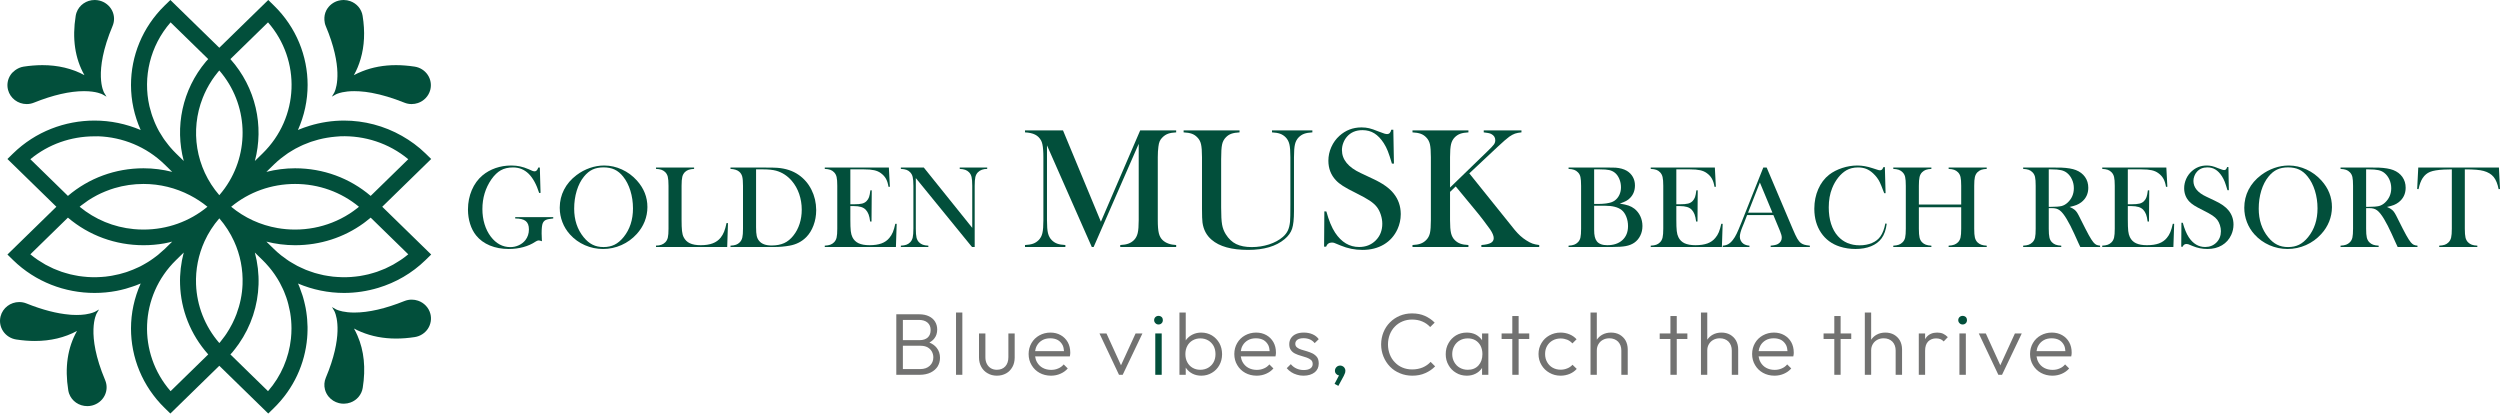 <svg width="532" height="88" viewBox="0 0 532 88" fill="none" xmlns="http://www.w3.org/2000/svg">
<path fill-rule="evenodd" clip-rule="evenodd" d="M108.881 35.221H108.85H108.818H108.787H108.732C107.58 35.227 106.492 35.409 105.461 35.764C104.41 36.132 103.484 36.646 102.682 37.317C101.7 38.142 100.937 39.189 100.397 40.46C99.865 41.712 99.593 43.066 99.585 44.518V44.588V44.638V44.688C99.594 45.723 99.745 46.704 100.037 47.632C100.335 48.588 100.763 49.414 101.324 50.108C102.07 51.031 103.038 51.743 104.234 52.239C105.431 52.734 106.777 52.983 108.263 52.983C109.346 52.983 110.377 52.849 111.349 52.584C112.322 52.322 113.177 51.942 113.912 51.447C114.201 51.258 114.437 51.162 114.623 51.162C114.773 51.162 115.009 51.22 115.33 51.335L115.307 51.051C115.271 50.424 115.258 49.962 115.258 49.663C115.258 48.584 115.337 47.859 115.497 47.495C115.641 47.166 115.864 46.932 116.164 46.798C116.462 46.658 116.986 46.558 117.73 46.491V46.207H109.635V46.491C110.675 46.491 111.422 46.673 111.874 47.038C112.325 47.402 112.554 47.99 112.554 48.808C112.554 49.693 112.302 50.453 111.804 51.098C111.441 51.562 110.973 51.925 110.41 52.187C109.844 52.453 109.235 52.584 108.594 52.584C106.963 52.584 105.579 51.842 104.442 50.357C103.86 49.59 103.418 48.703 103.111 47.7C102.806 46.696 102.655 45.629 102.655 44.498C102.655 42.127 103.291 40.023 104.557 38.183C105.186 37.282 105.86 36.634 106.58 36.231C107.307 35.831 108.168 35.63 109.176 35.63C110.473 35.63 111.576 36.078 112.492 36.972C113.406 37.87 114.152 39.237 114.737 41.067L115.029 41.045L114.876 35.656H114.544C114.368 36.193 114.113 36.461 113.768 36.461C113.621 36.461 113.447 36.423 113.265 36.349L112.515 36.017C111.864 35.733 111.248 35.534 110.668 35.41C110.116 35.288 109.52 35.227 108.881 35.221Z" fill="#024F3B"/>
<path fill-rule="evenodd" clip-rule="evenodd" d="M128.619 35.221H128.558H128.51C127.498 35.227 126.503 35.402 125.51 35.748C124.502 36.1 123.562 36.601 122.695 37.257C121.523 38.138 120.636 39.173 120.027 40.362C119.428 41.525 119.123 42.793 119.114 44.155V44.22V44.27C119.12 45.31 119.31 46.312 119.68 47.275C120.053 48.255 120.597 49.127 121.297 49.897C122.184 50.882 123.242 51.639 124.469 52.178C125.697 52.715 126.983 52.983 128.325 52.983C129.69 52.983 130.997 52.705 132.24 52.153C133.491 51.599 134.568 50.817 135.484 49.811C136.227 49 136.797 48.101 137.187 47.121C137.573 46.137 137.769 45.115 137.769 44.057C137.769 41.952 137.022 40.074 135.537 38.419C134.624 37.403 133.557 36.617 132.335 36.059C131.137 35.512 129.896 35.23 128.619 35.221ZM126.099 52.069C125.428 51.737 124.79 51.204 124.191 50.466C122.853 48.821 122.184 46.802 122.184 44.406C122.184 43.041 122.368 41.767 122.731 40.575C123.095 39.384 123.609 38.38 124.28 37.566C124.839 36.879 125.445 36.385 126.099 36.078C126.757 35.771 127.53 35.618 128.43 35.618C129.334 35.618 130.116 35.774 130.784 36.08C131.445 36.394 132.051 36.885 132.594 37.566C133.259 38.39 133.776 39.397 134.146 40.582C134.512 41.77 134.699 43.026 134.699 44.358C134.699 46.776 134.031 48.814 132.692 50.466C132.083 51.21 131.442 51.747 130.767 52.076C130.097 52.408 129.317 52.574 128.43 52.574C127.549 52.574 126.774 52.408 126.099 52.069Z" fill="#024F3B"/>
<path fill-rule="evenodd" clip-rule="evenodd" d="M147.704 35.656H139.595V35.94C140.054 35.959 140.431 36.017 140.718 36.113C141.013 36.215 141.275 36.368 141.514 36.586C141.799 36.851 141.995 37.19 142.104 37.605C142.208 38.023 142.26 38.669 142.26 39.543V48.67C142.26 49.514 142.211 50.137 142.116 50.549C142.018 50.958 141.838 51.294 141.576 51.558C141.108 52.032 140.45 52.264 139.595 52.264V52.561H154.748L154.915 47.486L154.608 47.459C154.45 48.226 154.274 48.843 154.083 49.316C153.891 49.789 153.648 50.207 153.354 50.577C152.912 51.124 152.349 51.526 151.658 51.785C150.97 52.047 150.123 52.178 149.115 52.178C148.149 52.178 147.377 52.038 146.794 51.763C146.208 51.488 145.766 51.051 145.472 50.453C145.301 50.117 145.19 49.677 145.131 49.143C145.069 48.607 145.039 47.789 145.039 46.69V39.543C145.039 38.678 145.091 38.036 145.193 37.627C145.292 37.212 145.491 36.87 145.776 36.595C146.005 36.385 146.267 36.224 146.561 36.126C146.859 36.026 147.239 35.963 147.704 35.94V35.656Z" fill="#024F3B"/>
<path fill-rule="evenodd" clip-rule="evenodd" d="M173.685 44.785V44.732V44.66C173.675 43.131 173.344 41.711 172.693 40.406C172.032 39.081 171.112 38.007 169.927 37.193C168.683 36.333 167.168 35.838 165.383 35.707C164.994 35.678 164.124 35.658 162.78 35.656H162.711H162.641H162.571H162.5H162.428H155.448V35.94C156.251 35.982 156.86 36.17 157.275 36.513C157.603 36.783 157.825 37.128 157.94 37.55C158.054 37.972 158.11 38.637 158.11 39.543V48.67C158.11 49.514 158.064 50.137 157.966 50.549C157.867 50.958 157.687 51.294 157.426 51.558C157.19 51.798 156.925 51.971 156.627 52.078C156.333 52.184 155.937 52.252 155.448 52.274V52.561H164.824C165.914 52.561 166.984 52.465 168.035 52.274C169.439 52.022 170.611 51.421 171.55 50.482C172.218 49.811 172.742 48.971 173.118 47.958C173.489 46.964 173.68 45.909 173.685 44.785ZM161.554 51.274C161.295 50.974 161.124 50.616 161.03 50.198C160.935 49.772 160.892 49.159 160.892 48.351V36.04H162.428C163.528 36.04 164.431 36.135 165.145 36.323C166.444 36.682 167.564 37.406 168.507 38.502C169.184 39.298 169.701 40.221 170.067 41.278C170.427 42.336 170.611 43.451 170.611 44.62C170.611 45.68 170.461 46.677 170.159 47.613C169.861 48.553 169.422 49.383 168.85 50.108C168.264 50.859 167.599 51.402 166.86 51.737C166.12 52.07 165.233 52.239 164.192 52.239C162.971 52.239 162.09 51.919 161.554 51.274Z" fill="#024F3B"/>
<path fill-rule="evenodd" clip-rule="evenodd" d="M189.151 35.656H175.511V35.94C175.999 35.963 176.398 36.03 176.696 36.138C176.994 36.247 177.259 36.419 177.489 36.659C177.754 36.925 177.934 37.26 178.029 37.669C178.127 38.077 178.172 38.7 178.172 39.543V48.67C178.172 49.514 178.127 50.137 178.029 50.549C177.934 50.958 177.754 51.294 177.489 51.558C177.253 51.798 176.985 51.971 176.683 52.078C176.382 52.184 175.989 52.252 175.511 52.274V52.561H190.651L190.814 47.633L190.523 47.62C190.363 48.361 190.186 48.961 189.996 49.414C189.806 49.868 189.558 50.274 189.253 50.629C188.821 51.158 188.264 51.549 187.577 51.801C186.893 52.051 186.042 52.178 185.03 52.178C184.062 52.178 183.289 52.038 182.7 51.763C182.114 51.488 181.671 51.051 181.384 50.453C181.217 50.108 181.103 49.677 181.043 49.159C180.985 48.645 180.955 47.821 180.955 46.69V43.853H181.675C182.303 43.853 182.821 43.917 183.227 44.042C183.632 44.163 183.963 44.358 184.215 44.62C184.477 44.895 184.68 45.224 184.831 45.613C184.978 46 185.093 46.514 185.168 47.147H185.459L185.508 40.508L185.217 40.499C185.142 41.134 185.046 41.613 184.932 41.943C184.821 42.265 184.644 42.55 184.405 42.789C184.159 43.045 183.845 43.223 183.452 43.323C183.063 43.422 182.483 43.47 181.714 43.47H180.955V36.04H183.859C184.759 36.04 185.476 36.1 186.016 36.222C186.559 36.34 187.03 36.541 187.424 36.831C187.908 37.176 188.274 37.579 188.53 38.033C188.785 38.489 188.965 39.062 189.076 39.754L189.367 39.742L189.151 35.656Z" fill="#024F3B"/>
<path fill-rule="evenodd" clip-rule="evenodd" d="M210.078 35.656H204.229V35.94C204.71 35.963 205.1 36.03 205.401 36.138C205.702 36.247 205.97 36.419 206.21 36.659C206.471 36.925 206.651 37.257 206.746 37.663C206.844 38.065 206.894 38.694 206.894 39.543V48.485L196.588 35.656H191.701V35.94C192.193 35.963 192.588 36.03 192.89 36.138C193.191 36.247 193.456 36.419 193.682 36.659C193.944 36.925 194.124 37.26 194.222 37.669C194.317 38.077 194.37 38.698 194.37 39.531V48.67C194.37 49.514 194.317 50.137 194.222 50.549C194.124 50.958 193.944 51.294 193.682 51.558C193.446 51.798 193.175 51.971 192.877 52.078C192.575 52.184 192.186 52.252 191.701 52.274V52.561H197.554V52.274C197.07 52.252 196.677 52.184 196.379 52.078C196.078 51.971 195.81 51.798 195.574 51.558C195.312 51.294 195.132 50.958 195.034 50.556C194.936 50.15 194.886 49.523 194.886 48.67V37.895L206.841 52.561H207.414V39.531C207.414 38.698 207.463 38.077 207.558 37.669C207.656 37.26 207.836 36.925 208.102 36.659C208.573 36.18 209.231 35.94 210.078 35.94V35.656Z" fill="#024F3B"/>
<path fill-rule="evenodd" clip-rule="evenodd" d="M218.121 52.561H226.71V52.143C226.001 52.105 225.427 52.009 224.985 51.852C224.544 51.693 224.154 51.44 223.803 51.089C223.421 50.702 223.156 50.211 223.012 49.616C222.867 49.021 222.798 48.101 222.798 46.853V30.932L232.334 52.561H232.727L242.318 30.602V46.853C242.318 48.089 242.246 49.006 242.102 49.606C241.958 50.207 241.696 50.702 241.31 51.089C240.963 51.43 240.57 51.68 240.128 51.842C239.686 52.009 239.107 52.105 238.387 52.143V52.561H250.289V52.143C249.049 52.082 248.082 51.731 247.401 51.089C247.018 50.725 246.75 50.242 246.603 49.635C246.452 49.028 246.377 48.101 246.377 46.853V33.458C246.377 32.599 246.423 31.852 246.508 31.219C246.557 30.75 246.652 30.357 246.786 30.05C246.924 29.74 247.13 29.458 247.401 29.207C247.761 28.852 248.158 28.603 248.584 28.45C249.015 28.299 249.582 28.203 250.289 28.168V27.75H242.632L234.269 47.179L226.207 27.75H218.121V28.168C219.018 28.216 219.735 28.375 220.272 28.651C220.816 28.922 221.241 29.343 221.549 29.912C221.771 30.324 221.918 30.98 221.977 31.877C222.016 32.372 222.033 32.899 222.033 33.458V46.853C222.033 48.089 221.964 49.006 221.82 49.606C221.679 50.207 221.414 50.702 221.028 51.089C220.677 51.44 220.288 51.693 219.846 51.852C219.404 52.009 218.828 52.105 218.121 52.143V52.561Z" fill="#024F3B"/>
<path fill-rule="evenodd" clip-rule="evenodd" d="M279.272 28.168V27.75H270.682V28.168C271.392 28.203 271.968 28.302 272.407 28.459C272.849 28.615 273.241 28.871 273.588 29.222C273.975 29.612 274.237 30.1 274.381 30.695C274.525 31.289 274.593 32.209 274.593 33.458V43.616C274.593 45.473 274.571 46.648 274.522 47.147C274.443 47.907 274.295 48.536 274.063 49.035C273.834 49.533 273.477 49.993 272.993 50.418C272.21 51.095 271.231 51.626 270.06 52.009C268.885 52.386 267.654 52.58 266.365 52.58C265.035 52.58 263.932 52.363 263.055 51.935C262.181 51.504 261.448 50.811 260.848 49.853C260.452 49.223 260.188 48.533 260.06 47.789C259.925 47.045 259.86 45.834 259.86 44.163V33.874C259.86 32.398 259.925 31.356 260.06 30.75C260.188 30.142 260.459 29.634 260.868 29.222C261.202 28.871 261.595 28.615 262.04 28.459C262.489 28.302 263.068 28.203 263.775 28.168V27.75H251.873V28.168C252.593 28.203 253.173 28.302 253.614 28.459C254.056 28.615 254.442 28.871 254.776 29.222C255.176 29.612 255.444 30.1 255.579 30.695C255.712 31.289 255.785 32.209 255.785 33.458V44.492C255.785 45.882 255.821 46.846 255.892 47.38C256.105 48.885 256.75 50.095 257.831 51.016C259.496 52.459 262.086 53.178 265.598 53.178C268.966 53.178 271.553 52.414 273.366 50.888C274.162 50.223 274.691 49.485 274.957 48.68C275.225 47.875 275.36 46.626 275.36 44.927V33.458C275.36 32.222 275.428 31.305 275.572 30.701C275.713 30.1 275.979 29.612 276.364 29.222C276.714 28.871 277.108 28.615 277.546 28.459C277.988 28.302 278.564 28.203 279.272 28.168Z" fill="#024F3B"/>
<path fill-rule="evenodd" clip-rule="evenodd" d="M298.08 45.618V45.565V45.487C298.064 43.845 297.557 42.402 296.558 41.16C295.665 40.032 294.208 39.001 292.185 38.065L289.563 36.828C286.898 35.589 285.565 33.96 285.565 31.934C285.565 31.423 285.661 30.915 285.854 30.407C286.047 29.896 286.309 29.456 286.643 29.078C287.448 28.155 288.548 27.695 289.936 27.695C290.889 27.695 291.733 27.922 292.463 28.375C293.193 28.832 293.864 29.532 294.473 30.474C294.804 30.995 295.095 31.564 295.333 32.174C295.576 32.787 295.864 33.669 296.201 34.819H296.63L296.499 27.603H296.07C295.923 28.222 295.628 28.532 295.193 28.532C295.02 28.532 294.823 28.497 294.598 28.43C294.375 28.366 293.953 28.21 293.33 27.97C292.502 27.628 291.834 27.401 291.34 27.286C290.866 27.174 290.352 27.119 289.801 27.114H289.774H289.747H289.72H289.635C287.868 27.133 286.341 27.726 285.046 28.893C284.299 29.561 283.72 30.359 283.304 31.296C282.885 32.228 282.679 33.199 282.679 34.203C282.679 35.838 283.212 37.228 284.283 38.365C284.665 38.777 285.17 39.183 285.798 39.585C286.427 39.984 287.327 40.473 288.509 41.055C289.85 41.719 290.846 42.272 291.498 42.71C292.149 43.147 292.653 43.601 293.016 44.07C293.364 44.534 293.642 45.083 293.844 45.725C294.05 46.37 294.152 46.999 294.152 47.616C294.152 49.048 293.684 50.226 292.754 51.162C291.825 52.092 290.647 52.561 289.216 52.561C287.17 52.561 285.464 51.549 284.112 49.514C283.392 48.415 282.771 46.911 282.25 45L281.822 44.981L281.766 52.488H282.194C282.417 51.907 282.829 51.616 283.425 51.616C283.609 51.616 283.778 51.639 283.926 51.689C284.076 51.737 284.535 51.923 285.304 52.252C286.784 52.868 288.319 53.181 289.923 53.181C291.678 53.181 293.196 52.795 294.486 52.028C295.776 51.258 296.748 50.169 297.392 48.757C297.843 47.754 298.073 46.711 298.08 45.618Z" fill="#024F3B"/>
<path fill-rule="evenodd" clip-rule="evenodd" d="M300.578 52.561H312.48V52.143C311.76 52.105 311.18 52.009 310.738 51.842C310.299 51.68 309.91 51.43 309.573 51.085C309.187 50.702 308.925 50.207 308.78 49.606C308.64 49.009 308.568 48.089 308.568 46.853V40.837L309.779 39.672L313.969 44.745C314.441 45.303 315.017 46.029 315.701 46.926C316.385 47.824 316.849 48.453 317.099 48.814C317.606 49.568 317.865 50.188 317.865 50.67C317.865 51.118 317.658 51.459 317.249 51.689C316.84 51.919 316.165 52.07 315.236 52.143V52.561H327.547V52.143C326.964 52.07 326.477 51.964 326.094 51.827C325.708 51.687 325.263 51.453 324.755 51.124C323.907 50.593 323.095 49.853 322.316 48.906L321.252 47.581L312.666 36.892L318.7 31.241C319.878 30.136 320.712 29.417 321.196 29.075C321.633 28.775 322.028 28.557 322.398 28.43C322.762 28.306 323.22 28.216 323.767 28.168V27.75H315.74V28.168C316.47 28.238 316.994 28.35 317.305 28.494C317.901 28.797 318.195 29.244 318.195 29.839C318.195 30.167 318.1 30.468 317.907 30.74C317.717 31.014 317.23 31.526 316.448 32.276L308.568 39.908V33.458C308.568 32.222 308.64 31.305 308.78 30.701C308.925 30.1 309.187 29.612 309.573 29.222C309.92 28.871 310.316 28.615 310.758 28.459C311.197 28.302 311.769 28.203 312.48 28.168V27.75H300.578V28.168C301.285 28.203 301.864 28.302 302.309 28.459C302.757 28.615 303.147 28.871 303.485 29.222C303.877 29.612 304.146 30.1 304.287 30.695C304.42 31.289 304.49 32.209 304.49 33.458V46.853C304.49 48.101 304.42 49.021 304.287 49.616C304.146 50.211 303.877 50.702 303.485 51.085C303.147 51.43 302.757 51.68 302.32 51.842C301.877 52.009 301.298 52.105 300.578 52.143V52.561Z" fill="#024F3B"/>
<path fill-rule="evenodd" clip-rule="evenodd" d="M342.43 35.656H342.393H342.357H342.32H342.282H342.244H342.205H342.166H342.127H333.79V35.94C334.274 35.963 334.667 36.03 334.971 36.138C335.275 36.247 335.544 36.423 335.77 36.659C336.042 36.921 336.225 37.257 336.316 37.663C336.408 38.065 336.457 38.694 336.457 39.547V48.67C336.457 49.523 336.408 50.15 336.316 50.556C336.225 50.961 336.042 51.294 335.77 51.558C335.544 51.788 335.279 51.961 334.978 52.07C334.677 52.181 334.281 52.252 333.79 52.277V52.561H343.066C344.321 52.561 345.292 52.498 345.98 52.363C346.671 52.233 347.266 51.996 347.764 51.658C348.313 51.277 348.743 50.775 349.05 50.153C349.361 49.529 349.512 48.843 349.512 48.093C349.512 47.348 349.361 46.658 349.063 46.016C348.765 45.377 348.343 44.841 347.8 44.412C347.436 44.131 347.034 43.913 346.582 43.754C346.134 43.597 345.502 43.453 344.694 43.323C345.286 43.116 345.737 42.926 346.052 42.757C346.363 42.588 346.644 42.377 346.886 42.119C347.571 41.425 347.918 40.538 347.918 39.457C347.918 38.79 347.767 38.186 347.466 37.65C347.164 37.113 346.74 36.682 346.189 36.349C345.557 35.978 344.756 35.755 343.793 35.678C343.561 35.667 343.106 35.658 342.43 35.656ZM339.233 36.04H340.415C341.319 36.04 341.996 36.087 342.442 36.189C342.883 36.289 343.279 36.473 343.626 36.745C344.025 37.058 344.343 37.499 344.585 38.065C344.824 38.63 344.945 39.227 344.945 39.854C344.945 40.448 344.827 40.994 344.595 41.483C344.362 41.972 344.032 42.377 343.599 42.69C343.374 42.847 343.119 42.972 342.847 43.064C342.569 43.15 342.209 43.233 341.761 43.298C341.243 43.365 340.745 43.396 340.261 43.396H339.233V36.04ZM339.806 51.348C339.603 51.083 339.459 50.763 339.371 50.383C339.279 49.999 339.233 49.504 339.233 48.881V43.779H341.505C343.132 43.779 344.323 44.086 345.086 44.697C345.502 45.025 345.829 45.502 346.074 46.115C346.32 46.728 346.444 47.396 346.444 48.115C346.444 49.37 346.048 50.361 345.257 51.085C344.467 51.81 343.387 52.178 342.026 52.178C340.978 52.178 340.238 51.9 339.806 51.348Z" fill="#024F3B"/>
<path fill-rule="evenodd" clip-rule="evenodd" d="M364.92 35.656H351.276V35.94C351.771 35.963 352.163 36.03 352.465 36.138C352.765 36.247 353.027 36.419 353.256 36.659C353.519 36.925 353.699 37.26 353.797 37.669C353.894 38.077 353.944 38.7 353.944 39.543V48.67C353.944 49.514 353.894 50.137 353.797 50.549C353.699 50.958 353.519 51.294 353.256 51.558C353.02 51.798 352.75 51.971 352.454 52.078C352.154 52.184 351.76 52.252 351.276 52.274V52.561H366.419L366.582 47.633L366.291 47.62C366.128 48.361 365.954 48.961 365.764 49.414C365.574 49.868 365.329 50.274 365.021 50.629C364.592 51.158 364.033 51.549 363.349 51.801C362.661 52.051 361.81 52.178 360.795 52.178C359.833 52.178 359.053 52.038 358.464 51.763C357.879 51.488 357.44 51.051 357.155 50.453C356.985 50.108 356.87 49.677 356.812 49.159C356.752 48.645 356.723 47.821 356.723 46.69V43.853H357.446C358.072 43.853 358.586 43.917 358.995 44.042C359.401 44.163 359.731 44.358 359.983 44.62C360.245 44.895 360.451 45.224 360.598 45.613C360.746 46 360.857 46.514 360.936 47.147H361.228L361.276 40.508L360.985 40.499C360.909 41.134 360.815 41.613 360.703 41.943C360.585 42.265 360.409 42.55 360.176 42.789C359.927 43.045 359.613 43.223 359.224 43.323C358.835 43.422 358.255 43.47 357.485 43.47H356.723V36.04H359.626C360.527 36.04 361.243 36.1 361.787 36.222C362.327 36.34 362.795 36.541 363.195 36.831C363.679 37.176 364.046 37.579 364.298 38.033C364.553 38.489 364.736 39.062 364.845 39.754L365.136 39.742L364.92 35.656Z" fill="#024F3B"/>
<path fill-rule="evenodd" clip-rule="evenodd" d="M385.136 52.561V52.274C384.612 52.216 384.216 52.153 383.954 52.07C383.693 51.993 383.46 51.881 383.257 51.731C382.973 51.517 382.704 51.2 382.458 50.775C382.213 50.357 381.885 49.654 381.469 48.67L375.948 35.656H375.228L370.579 47.335C370.16 48.399 369.816 49.197 369.558 49.731C369.303 50.265 369.037 50.699 368.766 51.037C368.445 51.459 368.114 51.763 367.774 51.951C367.437 52.147 367.043 52.252 366.595 52.274V52.561H372.281V52.274C371.764 52.235 371.341 52.101 371.011 51.881C370.775 51.715 370.585 51.501 370.448 51.236C370.308 50.97 370.239 50.686 370.239 50.38C370.239 49.862 370.426 49.146 370.808 48.239L371.126 47.469L371.784 45.763H377.372L378.589 48.683L378.802 49.204C379.041 49.772 379.159 50.226 379.159 50.568C379.159 51.137 378.897 51.581 378.373 51.903C378.075 52.086 377.552 52.21 376.798 52.274V52.561H385.136ZM374.501 38.838L377.169 45.253H371.986L374.501 38.838Z" fill="#024F3B"/>
<path fill-rule="evenodd" clip-rule="evenodd" d="M395.286 35.221H395.237H395.187C394.131 35.227 393.074 35.402 392.02 35.748C390.95 36.1 390.029 36.573 389.26 37.167C388.262 37.943 387.483 38.968 386.923 40.247C386.375 41.501 386.097 42.87 386.088 44.354V44.425V44.517C386.103 46.453 386.581 48.121 387.519 49.52C388.478 50.942 389.808 51.929 391.506 52.475C392.573 52.814 393.69 52.983 394.854 52.983C396.109 52.983 397.208 52.788 398.164 52.402C399.113 52.011 399.859 51.453 400.403 50.715C400.969 49.948 401.333 48.91 401.493 47.61L401.202 47.555C400.979 48.722 400.626 49.648 400.135 50.332C399.713 50.926 399.117 51.386 398.348 51.715C397.575 52.038 396.707 52.203 395.745 52.203C393.817 52.203 392.268 51.549 391.1 50.246C390.465 49.542 389.984 48.67 389.653 47.632C389.322 46.591 389.159 45.422 389.159 44.128C389.159 42.601 389.398 41.237 389.883 40.042C390.223 39.189 390.658 38.432 391.188 37.767C391.722 37.103 392.298 36.595 392.913 36.237C393.617 35.835 394.445 35.63 395.404 35.63C396.036 35.63 396.609 35.733 397.117 35.928C397.62 36.126 398.115 36.445 398.59 36.883C399.212 37.461 399.689 38.093 400.023 38.79C400.21 39.179 400.448 39.767 400.744 40.559C400.796 40.684 400.868 40.866 400.96 41.106H401.251L401.1 35.57H400.795C400.711 35.762 400.639 35.896 400.58 35.978C400.446 36.151 400.269 36.237 400.06 36.237C399.909 36.237 399.732 36.199 399.526 36.126L398.485 35.79C397.363 35.419 396.296 35.227 395.286 35.221Z" fill="#024F3B"/>
<path fill-rule="evenodd" clip-rule="evenodd" d="M422.776 52.561V52.277C422.296 52.252 421.9 52.181 421.602 52.07C421.304 51.961 421.036 51.788 420.796 51.558C420.535 51.287 420.355 50.945 420.256 50.543C420.158 50.137 420.112 49.514 420.112 48.67V39.547C420.112 38.7 420.158 38.077 420.256 37.669C420.355 37.26 420.535 36.921 420.796 36.659C421.036 36.423 421.304 36.247 421.602 36.138C421.9 36.03 422.296 35.963 422.776 35.94V35.656H414.668V35.94C415.157 35.963 415.553 36.03 415.853 36.138C416.151 36.247 416.423 36.423 416.659 36.659C416.921 36.921 417.101 37.257 417.199 37.663C417.297 38.065 417.343 38.694 417.343 39.547V43.521H408.335V39.547C408.335 38.7 408.384 38.077 408.482 37.669C408.577 37.26 408.757 36.921 409.018 36.659C409.254 36.423 409.522 36.247 409.824 36.138C410.126 36.03 410.518 35.963 410.999 35.94V35.656H402.891V35.94C403.372 35.963 403.765 36.03 404.069 36.138C404.374 36.247 404.639 36.423 404.868 36.659C405.14 36.921 405.323 37.257 405.415 37.663C405.509 38.065 405.556 38.694 405.556 39.547V48.67C405.556 49.523 405.509 50.15 405.415 50.556C405.323 50.961 405.14 51.294 404.868 51.558C404.639 51.788 404.377 51.961 404.076 52.07C403.775 52.181 403.382 52.252 402.891 52.277V52.561H410.999V52.277C410.508 52.252 410.112 52.181 409.814 52.07C409.513 51.961 409.248 51.788 409.018 51.558C408.757 51.294 408.577 50.958 408.482 50.549C408.384 50.137 408.335 49.514 408.335 48.67V44.102H417.343V48.67C417.343 49.523 417.297 50.15 417.199 50.556C417.101 50.961 416.921 51.294 416.659 51.558C416.423 51.788 416.151 51.961 415.853 52.07C415.553 52.181 415.157 52.252 414.668 52.277V52.561H422.776Z" fill="#024F3B"/>
<path fill-rule="evenodd" clip-rule="evenodd" d="M437.184 35.656H437.142H437.099H437.057H437.013H436.969H436.925H436.879H436.834H436.788H436.741H436.694H436.646H430.528V35.94C431.012 35.963 431.406 36.032 431.71 36.138C432.014 36.247 432.28 36.419 432.508 36.659C432.78 36.921 432.96 37.257 433.056 37.663C433.15 38.065 433.193 38.694 433.193 39.543V48.67C433.193 49.523 433.15 50.15 433.056 50.556C432.96 50.958 432.78 51.294 432.508 51.558C432.28 51.788 432.017 51.961 431.717 52.07C431.415 52.181 431.019 52.252 430.528 52.274V52.561H438.636V52.274C438.149 52.252 437.752 52.181 437.451 52.07C437.153 51.961 436.889 51.788 436.66 51.558C436.394 51.294 436.214 50.958 436.122 50.549C436.021 50.137 435.975 49.514 435.975 48.67V44.287H436.594C436.977 44.287 437.298 44.323 437.559 44.393C437.821 44.463 438.067 44.582 438.296 44.747C438.744 45.077 439.239 45.69 439.779 46.591C440.322 47.498 440.859 48.546 441.393 49.725L442.28 51.693C442.342 51.817 442.476 52.108 442.689 52.561H446.902V52.274C446.554 52.242 446.28 52.178 446.08 52.078C445.88 51.977 445.678 51.801 445.464 51.545C445.202 51.229 444.879 50.725 444.493 50.028C444.11 49.332 443.543 48.226 442.787 46.715C442.466 46.054 442.224 45.594 442.064 45.335C441.903 45.077 441.727 44.856 441.534 44.684C441.284 44.46 440.911 44.246 440.401 44.042C441.02 43.907 441.513 43.767 441.88 43.62C442.25 43.47 442.584 43.281 442.892 43.048C443.887 42.275 444.388 41.24 444.388 39.956C444.388 39.087 444.159 38.323 443.697 37.669C443.235 37.01 442.584 36.519 441.749 36.189C441.003 35.902 439.975 35.726 438.663 35.669C438.402 35.661 437.907 35.658 437.184 35.656ZM435.975 36.04H436.492C437.399 36.04 438.096 36.097 438.588 36.208C439.079 36.317 439.501 36.513 439.857 36.797C440.313 37.167 440.672 37.64 440.928 38.215C441.189 38.786 441.314 39.4 441.314 40.051C441.314 41.276 440.872 42.297 439.981 43.122C439.586 43.489 439.16 43.725 438.708 43.844C438.256 43.955 437.507 44.016 436.456 44.016H435.975V36.04Z" fill="#024F3B"/>
<path fill-rule="evenodd" clip-rule="evenodd" d="M460.997 35.656H447.356V35.94C447.848 35.963 448.24 36.03 448.545 36.138C448.843 36.247 449.108 36.419 449.337 36.659C449.599 36.925 449.779 37.26 449.877 37.669C449.972 38.077 450.021 38.7 450.021 39.543V48.67C450.021 49.514 449.972 50.137 449.877 50.549C449.779 50.958 449.599 51.294 449.337 51.558C449.098 51.798 448.83 51.971 448.528 52.078C448.23 52.184 447.838 52.252 447.356 52.274V52.561H462.496L462.663 47.633L462.371 47.62C462.208 48.361 462.031 48.961 461.841 49.414C461.651 49.868 461.403 50.274 461.102 50.629C460.67 51.158 460.11 51.549 459.425 51.801C458.741 52.051 457.891 52.178 456.872 52.178C455.91 52.178 455.134 52.038 454.544 51.763C453.955 51.488 453.52 51.051 453.233 50.453C453.065 50.108 452.948 49.677 452.888 49.159C452.83 48.645 452.8 47.821 452.8 46.69V43.853H453.524C454.152 43.853 454.666 43.917 455.072 44.042C455.478 44.163 455.808 44.358 456.063 44.62C456.326 44.895 456.528 45.224 456.68 45.613C456.826 46 456.938 46.514 457.013 47.147H457.304L457.357 40.508L457.066 40.499C456.987 41.134 456.892 41.613 456.777 41.943C456.663 42.265 456.489 42.55 456.25 42.789C456.008 43.045 455.688 43.223 455.301 43.323C454.912 43.422 454.329 43.47 453.563 43.47H452.8V36.04H455.707C456.603 36.04 457.325 36.1 457.864 36.222C458.405 36.34 458.876 36.541 459.272 36.831C459.753 37.176 460.123 37.579 460.374 38.033C460.633 38.489 460.811 39.062 460.925 39.754L461.216 39.742L460.997 35.656Z" fill="#024F3B"/>
<path fill-rule="evenodd" clip-rule="evenodd" d="M469.645 35.221H469.627H469.608H469.589H469.532C468.328 35.234 467.287 35.639 466.405 36.435C465.897 36.889 465.501 37.435 465.216 38.071C464.935 38.706 464.79 39.368 464.79 40.051C464.79 41.167 465.158 42.115 465.884 42.888C466.146 43.17 466.493 43.444 466.918 43.719C467.347 43.99 467.963 44.326 468.764 44.722C469.678 45.176 470.356 45.55 470.8 45.849C471.246 46.144 471.593 46.457 471.835 46.776C472.07 47.093 472.261 47.466 472.401 47.904C472.539 48.341 472.61 48.77 472.61 49.191C472.61 50.165 472.293 50.97 471.659 51.606C471.023 52.242 470.218 52.561 469.246 52.561C467.851 52.561 466.693 51.868 465.769 50.485C465.282 49.738 464.856 48.709 464.499 47.409L464.208 47.396L464.169 52.511H464.464C464.614 52.118 464.895 51.919 465.301 51.919C465.426 51.919 465.544 51.932 465.645 51.967C465.743 51.999 466.054 52.127 466.585 52.35C467.586 52.772 468.637 52.983 469.73 52.983C470.922 52.983 471.956 52.721 472.837 52.197C473.718 51.673 474.378 50.932 474.817 49.964C475.128 49.274 475.288 48.553 475.288 47.792C475.288 46.652 474.941 45.655 474.247 44.793C473.639 44.022 472.647 43.323 471.269 42.687L469.485 41.84C467.668 40.997 466.761 39.888 466.761 38.508C466.761 38.16 466.823 37.812 466.958 37.464C467.085 37.115 467.265 36.818 467.494 36.563C468.044 35.934 468.79 35.618 469.737 35.618C470.384 35.618 470.961 35.774 471.458 36.084C471.956 36.394 472.415 36.87 472.83 37.515C473.056 37.866 473.253 38.257 473.416 38.671C473.579 39.09 473.776 39.691 474.005 40.473H474.3L474.211 35.557H473.917C473.815 35.978 473.619 36.189 473.321 36.189C473.203 36.189 473.066 36.167 472.915 36.119C472.762 36.078 472.477 35.969 472.051 35.806C471.485 35.572 471.033 35.417 470.693 35.34C470.372 35.266 470.02 35.225 469.645 35.221Z" fill="#024F3B"/>
<path fill-rule="evenodd" clip-rule="evenodd" d="M496.238 44.107V44.057C496.238 41.952 495.495 40.074 494.006 38.419C493.093 37.403 492.026 36.617 490.807 36.059C489.609 35.512 488.369 35.23 487.088 35.221H487.027H486.979C485.97 35.227 484.972 35.402 483.979 35.748C482.974 36.1 482.035 36.601 481.164 37.257C479.996 38.138 479.105 39.173 478.496 40.362C477.891 41.544 477.583 42.834 477.583 44.22C477.583 45.278 477.773 46.297 478.149 47.275C478.526 48.255 479.066 49.127 479.766 49.897C480.657 50.882 481.714 51.639 482.938 52.178C484.169 52.715 485.453 52.983 486.798 52.983C488.159 52.983 489.466 52.705 490.713 52.153C491.96 51.599 493.04 50.817 493.953 49.811C494.7 49 495.266 48.101 495.656 47.121C496.039 46.153 496.232 45.147 496.238 44.107ZM484.572 52.069C483.897 51.737 483.259 51.204 482.661 50.466C481.324 48.821 480.657 46.802 480.657 44.406C480.657 43.041 480.837 41.767 481.2 40.575C481.566 39.384 482.081 38.38 482.751 37.566C483.308 36.879 483.914 36.385 484.572 36.078C485.226 35.771 486.002 35.618 486.899 35.618C487.806 35.618 488.592 35.774 489.252 36.08C489.92 36.394 490.52 36.885 491.062 37.566C491.731 38.39 492.247 39.397 492.618 40.582C492.984 41.77 493.168 43.026 493.168 44.358C493.168 46.776 492.5 48.814 491.161 50.466C490.556 51.21 489.914 51.747 489.243 52.076C488.568 52.408 487.79 52.574 486.899 52.574C486.018 52.574 485.243 52.408 484.572 52.069Z" fill="#024F3B"/>
<path fill-rule="evenodd" clip-rule="evenodd" d="M504.722 35.656H504.68H504.637H504.594H504.55H504.507H504.462H504.417H504.371H504.325H504.277H504.23H504.183H498.068V35.94C498.549 35.963 498.942 36.032 499.246 36.138C499.551 36.247 499.816 36.419 500.048 36.659C500.316 36.921 500.496 37.257 500.592 37.663C500.683 38.065 500.729 38.694 500.729 39.543V48.67C500.729 49.523 500.683 50.15 500.592 50.556C500.496 50.958 500.316 51.294 500.048 51.558C499.816 51.788 499.551 51.961 499.256 52.07C498.951 52.181 498.555 52.252 498.068 52.274V52.561H506.176V52.274C505.685 52.252 505.293 52.181 504.991 52.07C504.689 51.961 504.425 51.788 504.196 51.558C503.934 51.294 503.754 50.958 503.656 50.549C503.558 50.137 503.511 49.514 503.511 48.67V44.287H504.134C504.513 44.287 504.834 44.323 505.096 44.393C505.358 44.463 505.606 44.582 505.833 44.747C506.281 45.077 506.775 45.69 507.318 46.591C507.858 47.498 508.396 48.546 508.929 49.725L509.82 51.693C509.875 51.817 510.013 52.108 510.222 52.561H514.438V52.274C514.091 52.242 513.816 52.178 513.62 52.078C513.42 51.977 513.214 51.801 513.004 51.545C512.743 51.229 512.419 50.725 512.032 50.028C511.646 49.332 511.076 48.226 510.326 46.715C510.006 46.054 509.764 45.594 509.6 45.335C509.443 45.077 509.263 44.856 509.066 44.684C508.824 44.46 508.448 44.246 507.941 44.042C508.559 43.907 509.05 43.767 509.42 43.62C509.786 43.47 510.124 43.281 510.425 43.048C511.423 42.275 511.924 41.24 511.924 39.956C511.924 39.087 511.691 38.323 511.234 37.669C510.772 37.01 510.124 36.519 509.285 36.189C508.539 35.902 507.511 35.726 506.202 35.669C505.942 35.661 505.448 35.658 504.722 35.656ZM503.511 36.04H504.029C504.939 36.04 505.632 36.097 506.124 36.208C506.618 36.317 507.037 36.513 507.393 36.797C507.852 37.167 508.209 37.64 508.468 38.215C508.723 38.786 508.854 39.4 508.854 40.051C508.854 41.276 508.408 42.297 507.521 43.122C507.125 43.489 506.696 43.725 506.245 43.844C505.793 43.955 505.04 44.016 503.993 44.016H503.511V36.04Z" fill="#024F3B"/>
<path fill-rule="evenodd" clip-rule="evenodd" d="M531.771 35.656H514.605L514.373 40.224L514.667 40.25C514.87 39.26 515.162 38.474 515.541 37.895C515.957 37.27 516.484 36.828 517.122 36.573C517.757 36.317 518.729 36.155 520.032 36.087C520.645 36.055 521.214 36.04 521.748 36.04V48.67C521.748 49.523 521.699 50.15 521.6 50.556C521.502 50.961 521.322 51.294 521.06 51.558C520.825 51.798 520.556 51.971 520.259 52.078C519.957 52.184 519.558 52.252 519.07 52.274V52.561H527.178V52.274C526.697 52.252 526.301 52.184 526.006 52.078C525.705 51.971 525.437 51.798 525.198 51.558C524.936 51.294 524.756 50.958 524.658 50.549C524.563 50.137 524.514 49.514 524.514 48.67V36.04C526.393 36.04 527.722 36.151 528.51 36.375C529.44 36.627 530.151 37.055 530.635 37.642C531.122 38.234 531.48 39.103 531.709 40.25L532 40.224L531.771 35.656Z" fill="#024F3B"/>
<path fill-rule="evenodd" clip-rule="evenodd" d="M190.732 79.756H191.632H192.133H195.718H195.76C196.642 79.751 197.414 79.582 198.058 79.267C198.69 78.951 199.191 78.52 199.534 77.977C199.859 77.434 200.033 76.837 200.033 76.143C200.033 75.323 199.803 74.606 199.322 74.01C198.936 73.524 198.415 73.157 197.773 72.891C198.229 72.645 198.592 72.342 198.863 71.968C199.247 71.467 199.437 70.847 199.437 70.119C199.437 69.498 199.286 68.956 198.998 68.471C198.709 67.984 198.268 67.589 197.695 67.311C197.119 67.029 196.429 66.88 195.604 66.88H192.133H191.632H190.732V79.756ZM192.133 68.078H195.564C196.314 68.078 196.926 68.266 197.368 68.639C197.809 69.013 198.039 69.537 198.039 70.23C198.039 70.924 197.826 71.444 197.427 71.818C197.004 72.195 196.429 72.383 195.718 72.383H192.133V68.078ZM192.133 73.578H195.93C196.487 73.578 196.965 73.69 197.368 73.897C197.77 74.121 198.079 74.422 198.291 74.796C198.497 75.172 198.612 75.581 198.612 76.051C198.612 76.76 198.366 77.36 197.865 77.827C197.368 78.296 196.677 78.539 195.816 78.539H192.133V73.578Z" fill="#727271"/>
<path fill-rule="evenodd" clip-rule="evenodd" d="M204.787 79.758V66.504H203.442V79.758H204.787Z" fill="#727271"/>
<path fill-rule="evenodd" clip-rule="evenodd" d="M215.925 76.141V76.106V76.07V70.959H214.583V76.016C214.583 76.82 214.373 77.472 213.931 77.962C213.489 78.447 212.874 78.689 212.128 78.689C211.646 78.689 211.207 78.575 210.841 78.351C210.478 78.127 210.189 77.811 209.996 77.418C209.787 77.022 209.692 76.555 209.692 76.016V70.959H208.331V76.07C208.331 76.837 208.504 77.511 208.828 78.089C209.156 78.671 209.597 79.121 210.17 79.437C210.746 79.775 211.401 79.945 212.128 79.945C212.874 79.945 213.525 79.775 214.105 79.457C214.677 79.14 215.119 78.671 215.443 78.089C215.76 77.529 215.914 76.879 215.925 76.141Z" fill="#727271"/>
<path fill-rule="evenodd" clip-rule="evenodd" d="M223.608 79.945H223.65H223.684H223.717C224.403 79.936 225.051 79.802 225.66 79.532C226.278 79.267 226.796 78.894 227.218 78.408L226.354 77.546C226.027 77.939 225.643 78.223 225.185 78.408C224.72 78.616 224.223 78.709 223.666 78.709C222.999 78.709 222.402 78.558 221.885 78.277C221.365 77.999 220.966 77.584 220.677 77.079C220.468 76.716 220.334 76.3 220.272 75.843H227.659C227.696 75.674 227.715 75.507 227.735 75.377C227.747 75.283 227.751 75.198 227.752 75.123V75.113V75.104V75.094V75.085V75.075V75.066V75.056V75.047V75.038V74.999C227.746 74.175 227.572 73.457 227.218 72.812C226.851 72.176 226.354 71.671 225.718 71.317C225.087 70.959 224.36 70.773 223.535 70.773C222.671 70.773 221.885 70.978 221.176 71.371C220.465 71.764 219.912 72.306 219.505 73C219.103 73.69 218.89 74.479 218.89 75.338C218.89 76.217 219.103 77.006 219.526 77.699C219.928 78.389 220.501 78.951 221.211 79.344C221.91 79.731 222.721 79.938 223.608 79.945ZM220.655 73.54C220.926 73.054 221.309 72.68 221.787 72.4C222.268 72.122 222.845 71.988 223.496 71.988C224.128 71.988 224.664 72.122 225.106 72.361C225.545 72.623 225.872 72.981 226.125 73.45C226.301 73.811 226.387 74.246 226.419 74.722H220.274C220.334 74.288 220.454 73.895 220.655 73.54Z" fill="#727271"/>
<path fill-rule="evenodd" clip-rule="evenodd" d="M243.11 70.959H241.653L238.547 77.732L235.457 70.959H233.965L238.122 79.756H238.91L243.11 70.959Z" fill="#727271"/>
<path fill-rule="evenodd" clip-rule="evenodd" d="M247.457 68.157V68.146V68.135V68.122V68.11C247.452 67.859 247.376 67.64 247.208 67.476C247.044 67.316 246.823 67.224 246.545 67.218H246.532H246.518H246.506H246.495C246.255 67.224 246.035 67.316 245.87 67.476C245.693 67.646 245.601 67.873 245.601 68.135C245.601 68.377 245.693 68.601 245.87 68.768C246.04 68.956 246.269 69.052 246.518 69.052C246.809 69.052 247.039 68.956 247.208 68.768C247.376 68.606 247.453 68.391 247.457 68.157Z" fill="#024F3B"/>
<path fill-rule="evenodd" clip-rule="evenodd" d="M247.21 79.758V70.957H245.844V79.758H247.21Z" fill="#024F3B"/>
<path fill-rule="evenodd" clip-rule="evenodd" d="M260.057 75.418V75.377V75.335C260.05 74.471 259.857 73.702 259.481 73.019C259.078 72.326 258.56 71.783 257.889 71.371C257.215 70.978 256.469 70.773 255.644 70.773C254.973 70.773 254.38 70.901 253.821 71.166C253.264 71.428 252.806 71.802 252.439 72.272C252.4 72.329 252.364 72.39 252.325 72.45V66.505H250.986V79.756H252.325V78.217C252.364 78.274 252.4 78.335 252.439 78.389C252.786 78.878 253.229 79.252 253.784 79.533C254.341 79.811 254.954 79.945 255.644 79.945C256.469 79.945 257.238 79.737 257.909 79.325C258.577 78.932 259.098 78.389 259.481 77.699C259.857 77.017 260.05 76.263 260.057 75.418ZM253.765 78.258C253.287 77.977 252.92 77.584 252.652 77.079C252.383 76.574 252.25 76.016 252.25 75.357C252.25 74.702 252.383 74.121 252.652 73.617C252.92 73.112 253.304 72.718 253.784 72.438C254.266 72.16 254.8 72.009 255.434 72.009C256.066 72.009 256.623 72.16 257.101 72.438C257.582 72.718 257.965 73.112 258.253 73.617C258.521 74.121 258.656 74.702 258.656 75.357C258.656 76.016 258.521 76.574 258.253 77.079C257.965 77.584 257.582 77.977 257.101 78.258C256.623 78.539 256.047 78.689 255.415 78.689C254.78 78.689 254.243 78.539 253.765 78.258Z" fill="#727271"/>
<path fill-rule="evenodd" clip-rule="evenodd" d="M267.373 79.945H267.415H267.448H267.482C268.168 79.936 268.817 79.802 269.431 79.532C270.044 79.267 270.561 78.894 270.983 78.408L270.119 77.546C269.791 77.939 269.408 78.223 268.95 78.408C268.492 78.616 267.991 78.709 267.434 78.709C266.764 78.709 266.168 78.558 265.65 78.277C265.133 77.999 264.731 77.584 264.443 77.079C264.236 76.716 264.102 76.3 264.04 75.843H271.425C271.464 75.674 271.48 75.507 271.501 75.377C271.515 75.283 271.518 75.198 271.52 75.123V75.113V75.104V75.094V75.085V75.075V75.066V75.056V75.047V75.038V74.999C271.515 74.175 271.344 73.457 270.983 72.812C270.616 72.176 270.119 71.671 269.487 71.317C268.852 70.959 268.125 70.773 267.301 70.773C266.436 70.773 265.65 70.978 264.94 71.371C264.23 71.764 263.677 72.306 263.274 73C262.868 73.69 262.662 74.479 262.662 75.338C262.662 76.217 262.868 77.006 263.29 77.699C263.693 78.389 264.269 78.951 264.979 79.344C265.679 79.731 266.489 79.938 267.373 79.945ZM264.424 73.54C264.692 73.054 265.078 72.68 265.556 72.4C266.034 72.122 266.61 71.988 267.261 71.988C267.897 71.988 268.433 72.122 268.875 72.361C269.317 72.623 269.641 72.981 269.89 73.45C270.066 73.811 270.151 74.246 270.184 74.722H264.043C264.102 74.288 264.22 73.895 264.424 73.54Z" fill="#727271"/>
<path fill-rule="evenodd" clip-rule="evenodd" d="M277.318 79.945H277.341H277.364H277.386H277.433C278.405 79.936 279.176 79.692 279.763 79.233C280.33 78.774 280.617 78.165 280.626 77.397V77.36V77.334V77.308C280.619 76.771 280.505 76.341 280.279 76.015C280.031 75.696 279.723 75.434 279.34 75.227C278.953 75.038 278.554 74.891 278.129 74.757C277.71 74.645 277.307 74.533 276.944 74.406C276.561 74.29 276.253 74.144 276.004 73.936C275.752 73.747 275.638 73.485 275.638 73.15C275.638 72.793 275.792 72.511 276.097 72.287C276.388 72.083 276.829 71.968 277.402 71.968C277.899 71.968 278.364 72.064 278.764 72.233C279.167 72.421 279.493 72.68 279.763 73.019L280.626 72.176C280.299 71.706 279.857 71.371 279.304 71.128C278.747 70.886 278.129 70.773 277.461 70.773C276.829 70.773 276.27 70.866 275.812 71.07C275.33 71.278 274.987 71.578 274.738 71.933C274.488 72.306 274.355 72.738 274.355 73.243C274.355 73.767 274.469 74.198 274.718 74.518C274.947 74.834 275.255 75.095 275.638 75.265C276.02 75.451 276.423 75.601 276.845 75.712C277.271 75.843 277.67 75.955 278.053 76.089C278.42 76.217 278.724 76.386 278.977 76.591C279.225 76.798 279.34 77.099 279.34 77.472C279.34 77.865 279.167 78.185 278.839 78.408C278.495 78.632 278.014 78.744 277.421 78.744C276.866 78.744 276.348 78.632 275.906 78.428C275.445 78.223 275.042 77.923 274.682 77.492L273.818 78.351C274.087 78.67 274.413 78.951 274.773 79.194C275.141 79.436 275.542 79.609 275.981 79.737C276.403 79.88 276.859 79.939 277.318 79.945Z" fill="#727271"/>
<path fill-rule="evenodd" clip-rule="evenodd" d="M286.296 78.931V78.92V78.907V78.894V78.88V78.866C286.288 78.58 286.174 78.327 285.972 78.111C285.747 77.91 285.488 77.799 285.213 77.792H285.199H285.186H285.171H285.157C284.86 77.799 284.601 77.911 284.401 78.111C284.188 78.335 284.073 78.597 284.073 78.894C284.073 79.175 284.168 79.418 284.378 79.609C284.548 79.785 284.731 79.865 284.941 79.888L283.995 81.682L284.8 82.114L285.952 79.999C286.086 79.721 286.182 79.491 286.24 79.325C286.276 79.172 286.293 79.053 286.296 78.931Z" fill="#024F3B"/>
<path fill-rule="evenodd" clip-rule="evenodd" d="M300.533 66.694H300.486H300.442C299.516 66.699 298.669 66.866 297.877 67.196C297.072 67.534 296.381 68.001 295.785 68.601C295.189 69.198 294.731 69.891 294.404 70.696C294.084 71.489 293.912 72.356 293.906 73.258V73.301V73.343C293.912 74.244 294.084 75.089 294.404 75.882C294.731 76.686 295.189 77.395 295.785 78.016C296.381 78.632 297.092 79.102 297.917 79.436C298.722 79.775 299.605 79.945 300.545 79.945C301.56 79.945 302.463 79.775 303.288 79.402C304.109 79.044 304.801 78.575 305.396 77.961L304.437 77.006C303.976 77.511 303.419 77.903 302.768 78.185C302.097 78.462 301.347 78.616 300.505 78.616C299.756 78.616 299.085 78.485 298.453 78.223C297.818 77.962 297.281 77.584 296.824 77.099C296.361 76.629 295.999 76.07 295.746 75.411C295.498 74.757 295.363 74.067 295.363 73.301C295.363 72.534 295.498 71.84 295.746 71.183C295.999 70.55 296.342 69.985 296.824 69.498C297.281 69.029 297.818 68.655 298.453 68.394C299.065 68.135 299.736 68.001 300.486 68.001C301.288 68.001 302.018 68.135 302.669 68.416C303.324 68.693 303.877 69.086 304.342 69.594L305.298 68.655C304.702 68.039 303.995 67.572 303.207 67.218C302.417 66.866 301.529 66.699 300.533 66.694Z" fill="#727271"/>
<path fill-rule="evenodd" clip-rule="evenodd" d="M312.099 79.945H312.139H312.171H312.202C312.849 79.936 313.442 79.802 313.982 79.532C314.519 79.267 314.957 78.894 315.308 78.408C315.338 78.364 315.354 78.306 315.383 78.258V79.756H316.722V70.959H315.383V72.441C315.354 72.39 315.338 72.333 315.308 72.287C314.957 71.818 314.519 71.444 313.982 71.166C313.425 70.901 312.81 70.773 312.123 70.773C311.278 70.773 310.509 70.978 309.838 71.371C309.167 71.783 308.63 72.326 308.247 73.019C307.845 73.713 307.651 74.495 307.651 75.377C307.651 76.239 307.845 77.006 308.247 77.699C308.63 78.389 309.167 78.932 309.838 79.325C310.499 79.731 311.254 79.938 312.099 79.945ZM310.646 78.258C310.146 77.977 309.763 77.584 309.475 77.079C309.187 76.574 309.033 76.015 309.033 75.357C309.033 74.702 309.187 74.121 309.475 73.617C309.763 73.112 310.146 72.718 310.646 72.438C311.124 72.16 311.7 72.009 312.332 72.009C312.964 72.009 313.504 72.137 313.982 72.421C314.444 72.7 314.807 73.093 315.073 73.6C315.325 74.106 315.458 74.702 315.458 75.357C315.458 76.352 315.171 77.156 314.614 77.772C314.042 78.389 313.292 78.689 312.352 78.689C311.717 78.689 311.145 78.539 310.646 78.258Z" fill="#727271"/>
<path fill-rule="evenodd" clip-rule="evenodd" d="M321.819 79.756H323.165V72.137H325.426V70.959H323.165V67.252H321.819V70.959H319.54V72.137H321.819V79.756Z" fill="#727271"/>
<path fill-rule="evenodd" clip-rule="evenodd" d="M332.057 79.945H332.097H332.129H332.161C332.809 79.936 333.438 79.803 334.013 79.572C334.608 79.325 335.106 78.97 335.531 78.501L334.631 77.623C334.32 77.961 333.957 78.223 333.514 78.389C333.073 78.575 332.614 78.67 332.097 78.67C331.462 78.67 330.889 78.52 330.392 78.239C329.891 77.961 329.505 77.546 329.22 77.044C328.932 76.536 328.798 75.978 328.798 75.338C328.798 74.683 328.932 74.121 329.22 73.617C329.505 73.131 329.891 72.738 330.392 72.457C330.889 72.176 331.462 72.026 332.097 72.026C332.598 72.026 333.057 72.122 333.498 72.287C333.936 72.476 334.304 72.738 334.608 73.077L335.492 72.195C335.089 71.744 334.591 71.39 333.996 71.147C333.4 70.901 332.768 70.773 332.097 70.773C331.217 70.773 330.428 70.978 329.717 71.371C329.007 71.764 328.434 72.306 328.031 73C327.609 73.69 327.397 74.479 327.397 75.338C327.397 76.201 327.609 76.987 328.031 77.68C328.434 78.37 329.007 78.932 329.717 79.325C330.417 79.731 331.192 79.938 332.057 79.945Z" fill="#727271"/>
<path fill-rule="evenodd" clip-rule="evenodd" d="M346.382 79.756V74.367V74.334V74.301C346.373 73.618 346.219 73.022 345.941 72.496C345.632 71.952 345.21 71.54 344.674 71.221C344.137 70.924 343.524 70.773 342.83 70.773C342.123 70.773 341.508 70.924 340.972 71.221C340.484 71.486 340.111 71.85 339.802 72.291V66.505H338.461V79.756H339.802V74.572C339.802 74.067 339.918 73.636 340.147 73.243C340.376 72.85 340.683 72.549 341.086 72.326C341.492 72.103 341.95 71.988 342.467 71.988C343.233 71.988 343.849 72.233 344.327 72.7C344.788 73.189 345.021 73.824 345.021 74.591V79.756H346.382Z" fill="#727271"/>
<path fill-rule="evenodd" clip-rule="evenodd" d="M355.466 79.756H356.812V72.137H359.073V70.959H356.812V67.252H355.466V70.959H353.185V72.137H355.466V79.756Z" fill="#727271"/>
<path fill-rule="evenodd" clip-rule="evenodd" d="M363.306 66.505H361.963V79.756H363.306V74.572C363.306 74.067 363.42 73.636 363.649 73.243C363.882 72.85 364.187 72.549 364.592 72.326C364.995 72.103 365.453 71.988 365.974 71.988C366.739 71.988 367.355 72.233 367.833 72.7C368.294 73.189 368.524 73.824 368.524 74.591V79.756H369.886V74.367C369.886 73.655 369.732 73.038 369.443 72.496C369.136 71.952 368.717 71.54 368.176 71.221C367.639 70.924 367.028 70.773 366.337 70.773C365.627 70.773 365.011 70.924 364.474 71.221C363.986 71.486 363.613 71.85 363.306 72.291V66.505Z" fill="#727271"/>
<path fill-rule="evenodd" clip-rule="evenodd" d="M377.568 79.945H377.61H377.644H377.677C378.364 79.936 379.012 79.802 379.62 79.532C380.235 79.267 380.756 78.894 381.178 78.408L380.314 77.546C379.987 77.939 379.604 78.223 379.146 78.408C378.681 78.616 378.183 78.709 377.627 78.709C376.959 78.709 376.363 78.558 375.846 78.277C375.326 77.999 374.926 77.584 374.638 77.079C374.429 76.716 374.294 76.3 374.232 75.843H381.617C381.653 75.674 381.676 75.507 381.696 75.377C381.707 75.283 381.711 75.198 381.712 75.123V75.113V75.104V75.094V75.085V75.075V75.066V75.056V75.047V75.038V74.999C381.706 74.175 381.532 73.457 381.178 72.812C380.812 72.176 380.314 71.671 379.68 71.317C379.048 70.959 378.321 70.773 377.496 70.773C376.631 70.773 375.846 70.978 375.136 71.371C374.426 71.764 373.869 72.306 373.466 73C373.064 73.69 372.851 74.479 372.851 75.338C372.851 76.217 373.064 77.006 373.486 77.699C373.888 78.389 374.461 78.951 375.172 79.344C375.871 79.731 376.681 79.938 377.568 79.945ZM374.615 73.54C374.883 73.054 375.27 72.68 375.748 72.4C376.229 72.122 376.802 71.988 377.456 71.988C378.088 71.988 378.626 72.122 379.067 72.361C379.506 72.623 379.833 72.981 380.085 73.45C380.262 73.811 380.347 74.246 380.38 74.722H374.236C374.294 74.288 374.416 73.895 374.615 73.54Z" fill="#727271"/>
<path fill-rule="evenodd" clip-rule="evenodd" d="M390.341 79.756H391.683V72.137H393.945V70.959H391.683V67.252H390.341V70.959H388.056V72.137H390.341V79.756Z" fill="#727271"/>
<path fill-rule="evenodd" clip-rule="evenodd" d="M404.757 79.756V74.367V74.334V74.301C404.747 73.618 404.593 73.022 404.315 72.496C404.011 71.952 403.589 71.54 403.051 71.221C402.511 70.924 401.899 70.773 401.211 70.773C400.501 70.773 399.886 70.924 399.349 71.221C398.858 71.486 398.488 71.85 398.181 72.291V66.505H396.835V79.756H398.181V74.572C398.181 74.067 398.295 73.636 398.524 73.243C398.753 72.85 399.061 72.549 399.464 72.326C399.866 72.103 400.328 71.988 400.845 71.988C401.611 71.988 402.226 72.233 402.704 72.7C403.165 73.189 403.395 73.824 403.395 74.591V79.756H404.757Z" fill="#727271"/>
<path fill-rule="evenodd" clip-rule="evenodd" d="M408.318 79.756H409.663V74.629C409.663 73.767 409.876 73.112 410.315 72.661C410.756 72.233 411.313 72.009 412.001 72.009C412.328 72.009 412.635 72.064 412.905 72.16C413.153 72.249 413.402 72.421 413.614 72.661L414.495 71.744C414.171 71.409 413.824 71.166 413.46 70.997C413.094 70.847 412.672 70.773 412.233 70.773C411.255 70.773 410.505 71.093 409.952 71.744C409.843 71.873 409.751 72.016 409.663 72.163V70.959H408.318V79.756Z" fill="#727271"/>
<path fill-rule="evenodd" clip-rule="evenodd" d="M418.577 68.157V68.146V68.135V68.122V68.11C418.571 67.859 418.493 67.64 418.328 67.476C418.157 67.316 417.936 67.224 417.665 67.218H417.651H417.638H417.626H417.614C417.371 67.224 417.15 67.316 416.983 67.476C416.813 67.646 416.714 67.873 416.714 68.135C416.714 68.377 416.813 68.601 416.983 68.768C417.156 68.956 417.385 69.052 417.638 69.052C417.923 69.052 418.152 68.956 418.328 68.768C418.493 68.606 418.572 68.391 418.577 68.157Z" fill="#024F3B"/>
<path fill-rule="evenodd" clip-rule="evenodd" d="M418.33 79.758V70.957H416.965V79.758H418.33Z" fill="#727271"/>
<path fill-rule="evenodd" clip-rule="evenodd" d="M430.23 70.959H428.773L425.667 77.732L422.581 70.959H421.085L425.248 79.756H426.034L430.23 70.959Z" fill="#727271"/>
<path fill-rule="evenodd" clip-rule="evenodd" d="M436.706 79.945H436.748H436.781H436.814C437.5 79.936 438.15 79.802 438.764 79.532C439.376 79.267 439.893 78.894 440.315 78.408L439.452 77.546C439.128 77.939 438.744 78.223 438.282 78.408C437.825 78.616 437.324 78.709 436.771 78.709C436.096 78.709 435.503 78.558 434.983 78.277C434.466 77.999 434.063 77.584 433.775 77.079C433.569 76.716 433.435 76.3 433.373 75.843H440.757C440.797 75.674 440.813 75.507 440.836 75.377C440.853 75.246 440.853 75.133 440.853 75.038C440.853 74.198 440.682 73.466 440.315 72.812C439.953 72.176 439.452 71.671 438.82 71.317C438.188 70.959 437.457 70.773 436.632 70.773C435.769 70.773 434.983 70.978 434.273 71.371C433.562 71.764 433.009 72.306 432.606 73C432.21 73.679 432.002 74.454 431.995 75.298V75.338V75.379C432.002 76.241 432.21 77.017 432.623 77.699C433.029 78.389 433.602 78.951 434.312 79.344C435.012 79.731 435.822 79.938 436.706 79.945ZM433.759 73.54C434.027 73.054 434.41 72.68 434.888 72.4C435.366 72.122 435.946 71.988 436.594 71.988C437.229 71.988 437.766 72.122 438.207 72.361C438.65 72.623 438.974 72.981 439.222 73.45C439.399 73.811 439.484 74.246 439.516 74.722H433.376C433.435 74.288 433.556 73.895 433.759 73.54Z" fill="#727271"/>
<path fill-rule="evenodd" clip-rule="evenodd" d="M57.082 88H57.084L58.29 86.824C62.541 82.674 64.892 77.368 65.36 71.934C65.409 71.401 65.429 70.867 65.442 70.334C65.445 70.085 65.451 69.836 65.448 69.583C65.438 69.034 65.412 68.484 65.363 67.938C65.346 67.701 65.32 67.469 65.294 67.235C65.228 66.666 65.15 66.101 65.042 65.535C65.007 65.344 64.96 65.152 64.921 64.96C64.8 64.411 64.669 63.865 64.512 63.325C64.467 63.168 64.42 63.009 64.368 62.852C64.188 62.284 63.988 61.725 63.769 61.169C63.713 61.041 63.668 60.906 63.612 60.776C63.55 60.629 63.477 60.482 63.415 60.331C66.532 61.657 69.867 62.338 73.213 62.338C75.681 62.338 78.143 61.964 80.519 61.245C84.188 60.134 87.648 58.175 90.549 55.345L91.757 54.163L81.34 43.998L91.757 33.834L90.549 32.654C89.017 31.16 87.318 29.93 85.527 28.916C81.734 26.764 77.478 25.658 73.213 25.658C70.722 25.658 68.23 26.041 65.832 26.777C65.798 26.789 65.763 26.802 65.727 26.815C65.042 27.026 64.365 27.262 63.7 27.536C63.595 27.575 63.501 27.63 63.399 27.67C64.758 24.623 65.461 21.365 65.461 18.093C65.461 11.966 63.072 5.84 58.29 1.175L57.084 0H57.082L51.134 5.804L46.669 10.162L36.253 0L35.045 1.175C30.266 5.84 27.876 11.966 27.876 18.093C27.876 21.365 28.577 24.623 29.939 27.67C26.816 26.342 23.473 25.658 20.125 25.658C13.843 25.655 7.565 27.99 2.786 32.654L1.581 33.834L11.997 43.998L1.581 54.163L2.786 55.345C7.565 60.006 13.843 62.338 20.122 62.338C21.693 62.338 23.264 62.194 24.809 61.901C25.438 61.785 26.057 61.625 26.675 61.46C26.714 61.447 26.757 61.441 26.799 61.427C27.255 61.303 27.703 61.153 28.151 60.999C28.407 60.916 28.662 60.833 28.917 60.737C29.261 60.609 29.598 60.469 29.939 60.325C28.577 63.373 27.876 66.635 27.876 69.903C27.876 76.03 30.266 82.157 35.045 86.824L36.253 88L42.05 82.342L46.669 77.835L57.082 88ZM49.026 12.573L57.035 4.757C64.086 12.839 63.697 25.019 55.873 32.654L54.237 34.255C56.204 26.831 54.463 18.675 49.026 12.573ZM37.461 32.654C37.022 32.226 36.609 31.776 36.217 31.319C36.099 31.181 35.988 31.041 35.873 30.9C35.598 30.562 35.333 30.217 35.078 29.865C34.973 29.715 34.868 29.568 34.763 29.415C34.459 28.962 34.165 28.495 33.896 28.023C33.876 27.99 33.856 27.958 33.837 27.923C33.559 27.425 33.31 26.911 33.078 26.393C32.999 26.223 32.931 26.048 32.858 25.876C32.704 25.505 32.564 25.134 32.429 24.757C32.367 24.579 32.305 24.393 32.247 24.208C32.099 23.748 31.965 23.279 31.853 22.802C31.837 22.725 31.808 22.652 31.791 22.57C30.4 16.439 31.902 9.801 36.302 4.757L44.312 12.573C44.162 12.743 43.995 12.903 43.847 13.075C38.757 19.116 37.186 27.035 39.101 34.255L37.461 32.654ZM43.137 20.838C43.389 20.195 43.68 19.559 43.997 18.94C44.004 18.93 44.008 18.918 44.014 18.908C44.312 18.33 44.649 17.765 45.006 17.212C45.045 17.151 45.077 17.09 45.117 17.033C45.448 16.531 45.814 16.046 46.194 15.573C46.273 15.477 46.335 15.381 46.414 15.289C46.495 15.189 46.594 15.097 46.675 15.001C52.856 22.157 53.251 32.479 47.854 40.034C47.487 40.548 47.091 41.046 46.669 41.535C41.598 35.676 40.433 27.69 43.137 20.838ZM58.29 35.012C58.761 34.552 59.255 34.121 59.76 33.715C59.959 33.552 60.175 33.408 60.381 33.251C60.682 33.025 60.98 32.795 61.294 32.584C61.589 32.389 61.89 32.213 62.191 32.034C62.421 31.897 62.65 31.753 62.886 31.626C63.252 31.425 63.628 31.245 64.004 31.066C64.178 30.986 64.349 30.898 64.525 30.823C64.958 30.632 65.395 30.459 65.841 30.303C65.956 30.259 66.074 30.214 66.192 30.172C66.685 30.006 67.183 29.855 67.687 29.725C67.75 29.706 67.818 29.69 67.884 29.674C68.427 29.533 68.973 29.418 69.523 29.326C69.547 29.322 69.573 29.316 69.599 29.313C70.178 29.213 70.758 29.14 71.34 29.089C71.697 29.06 72.054 29.016 72.41 29.003C77.547 28.814 82.739 30.44 86.879 33.88L78.879 41.688C74.417 37.89 68.774 35.81 62.796 35.81C60.705 35.81 58.659 36.082 56.685 36.577L58.29 35.012ZM10.161 37.494L6.459 33.88C10.341 30.654 15.146 29.044 19.961 29.012C20.282 29.01 20.602 28.99 20.924 29.003C26.059 29.192 31.133 31.195 35.045 35.012L36.648 36.577C34.679 36.082 32.633 35.81 30.541 35.81C24.564 35.81 18.92 37.89 14.455 41.688L10.161 37.494ZM59.059 48.531C55.425 47.902 52.037 46.349 49.193 43.998C52.993 40.855 57.759 39.145 62.796 39.145C67.828 39.145 72.584 40.861 76.382 43.995C76.293 44.069 76.211 44.155 76.123 44.224C76.071 44.266 76.015 44.301 75.966 44.34C75.455 44.736 74.934 45.117 74.391 45.464C74.388 45.468 74.385 45.47 74.381 45.47C73.2 46.231 71.949 46.863 70.646 47.375C68.185 48.337 65.534 48.851 62.796 48.851C61.53 48.851 60.283 48.745 59.059 48.531ZM28.446 48.751C24.191 48.346 20.216 46.694 16.949 43.998C16.969 43.982 16.989 43.963 17.009 43.947C17.11 43.864 17.212 43.781 17.313 43.697C17.566 43.5 17.823 43.327 18.082 43.142C18.308 42.982 18.521 42.81 18.753 42.656C18.845 42.593 18.94 42.538 19.035 42.478C19.486 42.19 19.942 41.922 20.41 41.673C20.504 41.621 20.6 41.567 20.698 41.516C21.219 41.248 21.748 41.004 22.292 40.781C22.419 40.726 22.55 40.676 22.678 40.628C23.235 40.408 23.801 40.203 24.377 40.034C24.377 40.034 24.377 40.034 24.38 40.034C26.351 39.449 28.42 39.145 30.541 39.145C34.043 39.145 37.405 39.992 40.413 41.548C41.732 42.235 42.986 43.043 44.145 43.998C40.342 47.139 35.575 48.851 30.541 48.851C29.834 48.851 29.136 48.818 28.446 48.751ZM77.376 47.499C77.517 47.397 77.655 47.289 77.796 47.18C78.077 46.969 78.352 46.748 78.624 46.522C78.683 46.477 78.739 46.429 78.794 46.382C78.823 46.355 78.853 46.334 78.879 46.311L86.879 54.118C86.375 54.537 85.854 54.926 85.321 55.288C85.128 55.421 84.925 55.536 84.728 55.661C84.382 55.881 84.038 56.102 83.684 56.3C83.446 56.437 83.196 56.55 82.954 56.671C82.627 56.837 82.306 57.006 81.976 57.153C81.711 57.271 81.442 57.367 81.173 57.472C80.856 57.6 80.532 57.731 80.208 57.843C79.93 57.936 79.648 58.019 79.363 58.102C79.043 58.194 78.725 58.29 78.401 58.37C78.109 58.444 77.818 58.498 77.524 58.559C77.203 58.623 76.879 58.687 76.555 58.741C76.26 58.785 75.962 58.817 75.662 58.853C75.337 58.888 75.013 58.923 74.689 58.945C74.388 58.968 74.087 58.974 73.789 58.984C73.471 58.993 73.16 58.997 72.847 58.99C72.48 58.984 72.11 58.965 71.746 58.938C71.452 58.919 71.157 58.901 70.865 58.869C70.502 58.827 70.139 58.773 69.782 58.715C69.485 58.667 69.193 58.623 68.902 58.566C68.542 58.491 68.189 58.403 67.835 58.309C67.546 58.239 67.259 58.169 66.974 58.083C66.617 57.977 66.267 57.846 65.916 57.721C65.641 57.623 65.363 57.53 65.095 57.422C64.735 57.278 64.384 57.108 64.034 56.942C63.779 56.824 63.52 56.712 63.271 56.581C62.905 56.393 62.551 56.179 62.194 55.965C61.972 55.831 61.74 55.709 61.523 55.565C61.131 55.313 60.758 55.028 60.381 54.744C60.208 54.616 60.028 54.501 59.857 54.367C59.321 53.936 58.793 53.476 58.29 52.987L56.685 51.415C58.656 51.914 60.705 52.182 62.796 52.182C68.116 52.182 73.177 50.543 77.376 47.499ZM19.535 58.984C19.241 58.974 18.95 58.968 18.655 58.945C18.321 58.923 17.991 58.888 17.657 58.85C17.369 58.817 17.077 58.785 16.789 58.741C16.456 58.687 16.122 58.623 15.79 58.552C15.509 58.495 15.224 58.444 14.946 58.373C14.609 58.29 14.279 58.191 13.945 58.092C13.673 58.012 13.401 57.936 13.133 57.846C12.796 57.731 12.462 57.594 12.128 57.46C11.876 57.358 11.62 57.268 11.368 57.157C11.018 57 10.681 56.824 10.337 56.648C10.114 56.533 9.883 56.431 9.66 56.306C9.277 56.093 8.907 55.853 8.533 55.613C8.364 55.505 8.186 55.409 8.02 55.294C7.486 54.93 6.966 54.54 6.459 54.118L10.161 50.502L14.455 46.311C18.92 50.109 24.564 52.182 30.541 52.182C32.033 52.182 33.507 52.055 34.943 51.799C35.519 51.693 36.086 51.559 36.652 51.415L35.045 52.987C34.937 53.09 34.825 53.176 34.718 53.275C34.361 53.611 33.994 53.936 33.618 54.246C33.46 54.371 33.301 54.489 33.136 54.614C33.045 54.687 32.943 54.754 32.845 54.828C32.603 55.003 32.361 55.185 32.112 55.352C31.915 55.486 31.72 55.613 31.519 55.738C31.379 55.827 31.231 55.907 31.088 55.994C30.917 56.096 30.743 56.195 30.57 56.293C30.347 56.415 30.128 56.546 29.899 56.661C29.758 56.732 29.614 56.795 29.474 56.862C28.705 57.23 27.919 57.552 27.124 57.824C27.015 57.859 26.914 57.897 26.805 57.933C26.357 58.077 25.909 58.207 25.453 58.322C25.418 58.332 25.382 58.338 25.346 58.348C24.864 58.466 24.38 58.568 23.895 58.654C23.781 58.677 23.67 58.696 23.555 58.715C23.195 58.773 22.835 58.827 22.472 58.865C22.177 58.901 21.879 58.919 21.585 58.938C21.225 58.965 20.861 58.984 20.498 58.99C20.386 58.99 20.272 58.993 20.158 58.993C19.951 58.993 19.741 58.99 19.535 58.984ZM41.719 60.52C41.598 57.386 42.208 54.233 43.536 51.323C44.325 49.598 45.369 47.962 46.669 46.461C47.965 47.962 49.009 49.598 49.801 51.323C51.134 54.233 51.736 57.386 51.614 60.52C51.533 62.664 51.088 64.795 50.326 66.836C50.093 67.453 49.825 68.065 49.529 68.666C49.48 68.772 49.428 68.87 49.376 68.973C49.195 69.328 49.006 69.676 48.803 70.018C48.62 70.33 48.43 70.641 48.227 70.947C48.109 71.126 47.988 71.302 47.864 71.478C47.566 71.9 47.251 72.314 46.917 72.717C46.846 72.799 46.774 72.883 46.701 72.966C46.688 72.975 46.679 72.989 46.669 72.998C43.549 69.391 41.893 64.979 41.719 60.52ZM37.461 55.345L39.101 53.738C38.512 55.961 38.242 58.249 38.319 60.527C38.488 65.868 40.498 71.145 44.312 75.419L41.173 78.486L39.497 80.119L36.302 83.24C29.251 75.157 29.637 62.976 37.461 55.345ZM53.137 79.438L49.026 75.419C49.16 75.273 49.31 75.126 49.441 74.976C49.867 74.47 50.256 73.95 50.633 73.42C50.686 73.349 50.741 73.286 50.79 73.215C53.461 69.391 54.875 64.979 55.019 60.527C55.091 58.249 54.823 55.961 54.234 53.742L55.873 55.345C56.315 55.77 56.721 56.217 57.111 56.671C57.189 56.76 57.268 56.847 57.343 56.939C57.703 57.37 58.044 57.818 58.361 58.271C58.44 58.386 58.519 58.501 58.594 58.616C58.875 59.035 59.143 59.456 59.386 59.891C59.462 60.022 59.53 60.149 59.602 60.284C59.811 60.667 60.002 61.063 60.184 61.456C60.273 61.644 60.358 61.836 60.44 62.025C60.617 62.44 60.773 62.855 60.921 63.281C61.007 63.53 61.088 63.785 61.163 64.038C61.232 64.27 61.294 64.5 61.354 64.734C61.481 65.216 61.592 65.705 61.68 66.194C61.71 66.338 61.74 66.481 61.763 66.628C61.936 67.692 62.024 68.766 62.027 69.838C62.027 69.855 62.027 69.87 62.027 69.886C62.027 70.625 61.988 71.359 61.909 72.094C61.471 76.097 59.863 79.997 57.035 83.24L53.137 79.438Z" fill="#024F3B"/>
<path fill-rule="evenodd" clip-rule="evenodd" d="M73.163 0H73.14H73.115H73.083H73.074H73.064H73.055C72.965 0.003 72.871 0.014 72.782 0.023C72.72 0.023 72.658 0.023 72.595 0.033C72.429 0.054 72.262 0.083 72.098 0.125C70.939 0.412 69.974 1.176 69.436 2.214C69.106 2.86 68.988 3.569 69.034 4.271C69.064 4.69 69.136 5.112 69.306 5.511C72.991 14.258 71.636 18.551 71.221 19.516C71.162 19.653 71.122 19.724 71.119 19.73L70.619 20.567L71.48 20.078C71.486 20.075 71.934 19.835 72.854 19.637C73.475 19.506 74.308 19.397 75.384 19.397C76.114 19.397 76.874 19.445 77.662 19.541C77.696 19.544 77.725 19.544 77.758 19.548C78.114 19.596 78.478 19.653 78.848 19.717C78.906 19.726 78.958 19.733 79.018 19.743C79.061 19.749 79.103 19.761 79.149 19.768C81.257 20.158 83.565 20.851 86.046 21.844C86.543 22.046 87.061 22.145 87.588 22.145C88.055 22.145 88.511 22.068 88.933 21.925C90.206 21.49 91.214 20.458 91.565 19.123C91.85 18.027 91.647 16.861 91.012 15.922C90.38 14.986 89.371 14.35 88.239 14.178C87.545 14.072 86.871 13.992 86.213 13.942C85.551 13.887 84.903 13.861 84.261 13.861C81.662 13.861 79.266 14.306 77.09 15.171C76.475 15.41 75.879 15.686 75.302 15.995C75.915 14.916 76.383 13.762 76.736 12.555C77.552 9.798 77.705 6.731 77.165 3.368C76.929 1.904 75.911 0.742 74.559 0.253C74.128 0.092 73.654 0.005 73.163 0Z" fill="#024F3B"/>
<path fill-rule="evenodd" clip-rule="evenodd" d="M73.09 85.906H73.106H73.122H73.138H73.162H73.185C73.675 85.901 74.151 85.812 74.585 85.654C75.933 85.165 76.951 83.999 77.187 82.539C77.858 78.357 77.475 74.623 76.061 71.397C75.841 70.889 75.597 70.394 75.325 69.911C75.819 70.18 76.326 70.409 76.846 70.627C79.089 71.563 81.58 72.045 84.283 72.045C85.57 72.045 86.869 71.944 88.261 71.729C89.393 71.557 90.402 70.918 91.034 69.989C91.668 69.046 91.872 67.879 91.587 66.784C91.236 65.452 90.228 64.417 88.955 63.986C88.533 63.842 88.078 63.762 87.61 63.762C87.083 63.762 86.562 63.864 86.068 64.059C82.016 65.685 78.427 66.512 75.406 66.512C73.292 66.512 72.1 66.091 71.682 65.912C71.57 65.864 71.502 65.828 71.502 65.828L70.641 65.34L71.141 66.18C71.144 66.183 71.183 66.257 71.243 66.394C71.658 67.356 73.013 71.653 69.328 80.399C68.994 81.195 68.935 82.07 69.154 82.894C69.223 83.166 69.328 83.434 69.459 83.693C69.596 83.951 69.754 84.197 69.94 84.418C70.493 85.086 71.252 85.564 72.12 85.782C72.442 85.862 72.766 85.902 73.09 85.906Z" fill="#024F3B"/>
<path fill-rule="evenodd" clip-rule="evenodd" d="M18.573 86.42H18.576H18.592H18.608H18.623C18.947 86.417 19.273 86.377 19.594 86.296C20.747 86.008 21.718 85.248 22.255 84.207C22.785 83.175 22.831 81.977 22.382 80.913C18.173 70.915 20.55 66.736 20.573 66.694L21.073 65.855L20.213 66.343C20.203 66.346 19.568 66.688 18.248 66.89C18.173 66.899 18.114 66.911 18.043 66.918C17.96 66.93 17.865 66.938 17.784 66.944C17.606 66.966 17.433 66.985 17.24 66.998C17.191 67.001 17.135 67.001 17.083 67.004C16.837 67.014 16.582 67.026 16.307 67.026C16.039 67.026 15.761 67.011 15.485 67.001C15.371 66.995 15.263 66.995 15.145 66.988C15.031 66.978 14.906 66.963 14.789 66.953C12.104 66.729 9.04 65.937 5.642 64.577C5.149 64.379 4.631 64.276 4.101 64.276C2.225 64.276 0.592 65.519 0.127 67.298C-0.158 68.394 0.041 69.56 0.68 70.503C1.309 71.432 2.32 72.071 3.45 72.243C4.84 72.458 6.143 72.559 7.427 72.559C10.756 72.559 13.764 71.841 16.389 70.426C14.373 73.975 13.747 78.217 14.527 83.053C14.566 83.296 14.628 83.532 14.707 83.76C15.27 85.338 16.794 86.42 18.573 86.42Z" fill="#024F3B"/>
<path fill-rule="evenodd" clip-rule="evenodd" d="M20.218 0H20.208H20.199H20.189H20.157H20.153C18.375 0 16.851 1.087 16.288 2.665C16.209 2.891 16.146 3.128 16.108 3.368C15.328 8.204 15.954 12.447 17.97 15.995C15.345 14.577 12.337 13.861 9.011 13.861C8.336 13.861 7.659 13.894 6.965 13.951C6.336 14.002 5.695 14.076 5.03 14.178C4.359 14.283 3.744 14.565 3.21 14.957C2.847 15.229 2.513 15.542 2.261 15.922C1.622 16.861 1.423 18.027 1.708 19.123C2.172 20.902 3.809 22.145 5.682 22.145C6.212 22.145 6.729 22.046 7.223 21.844C11.276 20.219 14.863 19.397 17.888 19.397C20.559 19.397 21.78 20.071 21.794 20.078L22.664 20.573L22.154 19.726C22.131 19.688 19.737 15.548 23.963 5.511C24.412 4.447 24.366 3.243 23.836 2.214C23.299 1.176 22.327 0.412 21.175 0.125C21.011 0.083 20.841 0.054 20.677 0.033C20.614 0.023 20.556 0.026 20.497 0.023C20.404 0.014 20.31 0.003 20.218 0Z" fill="#024F3B"/>
</svg>
